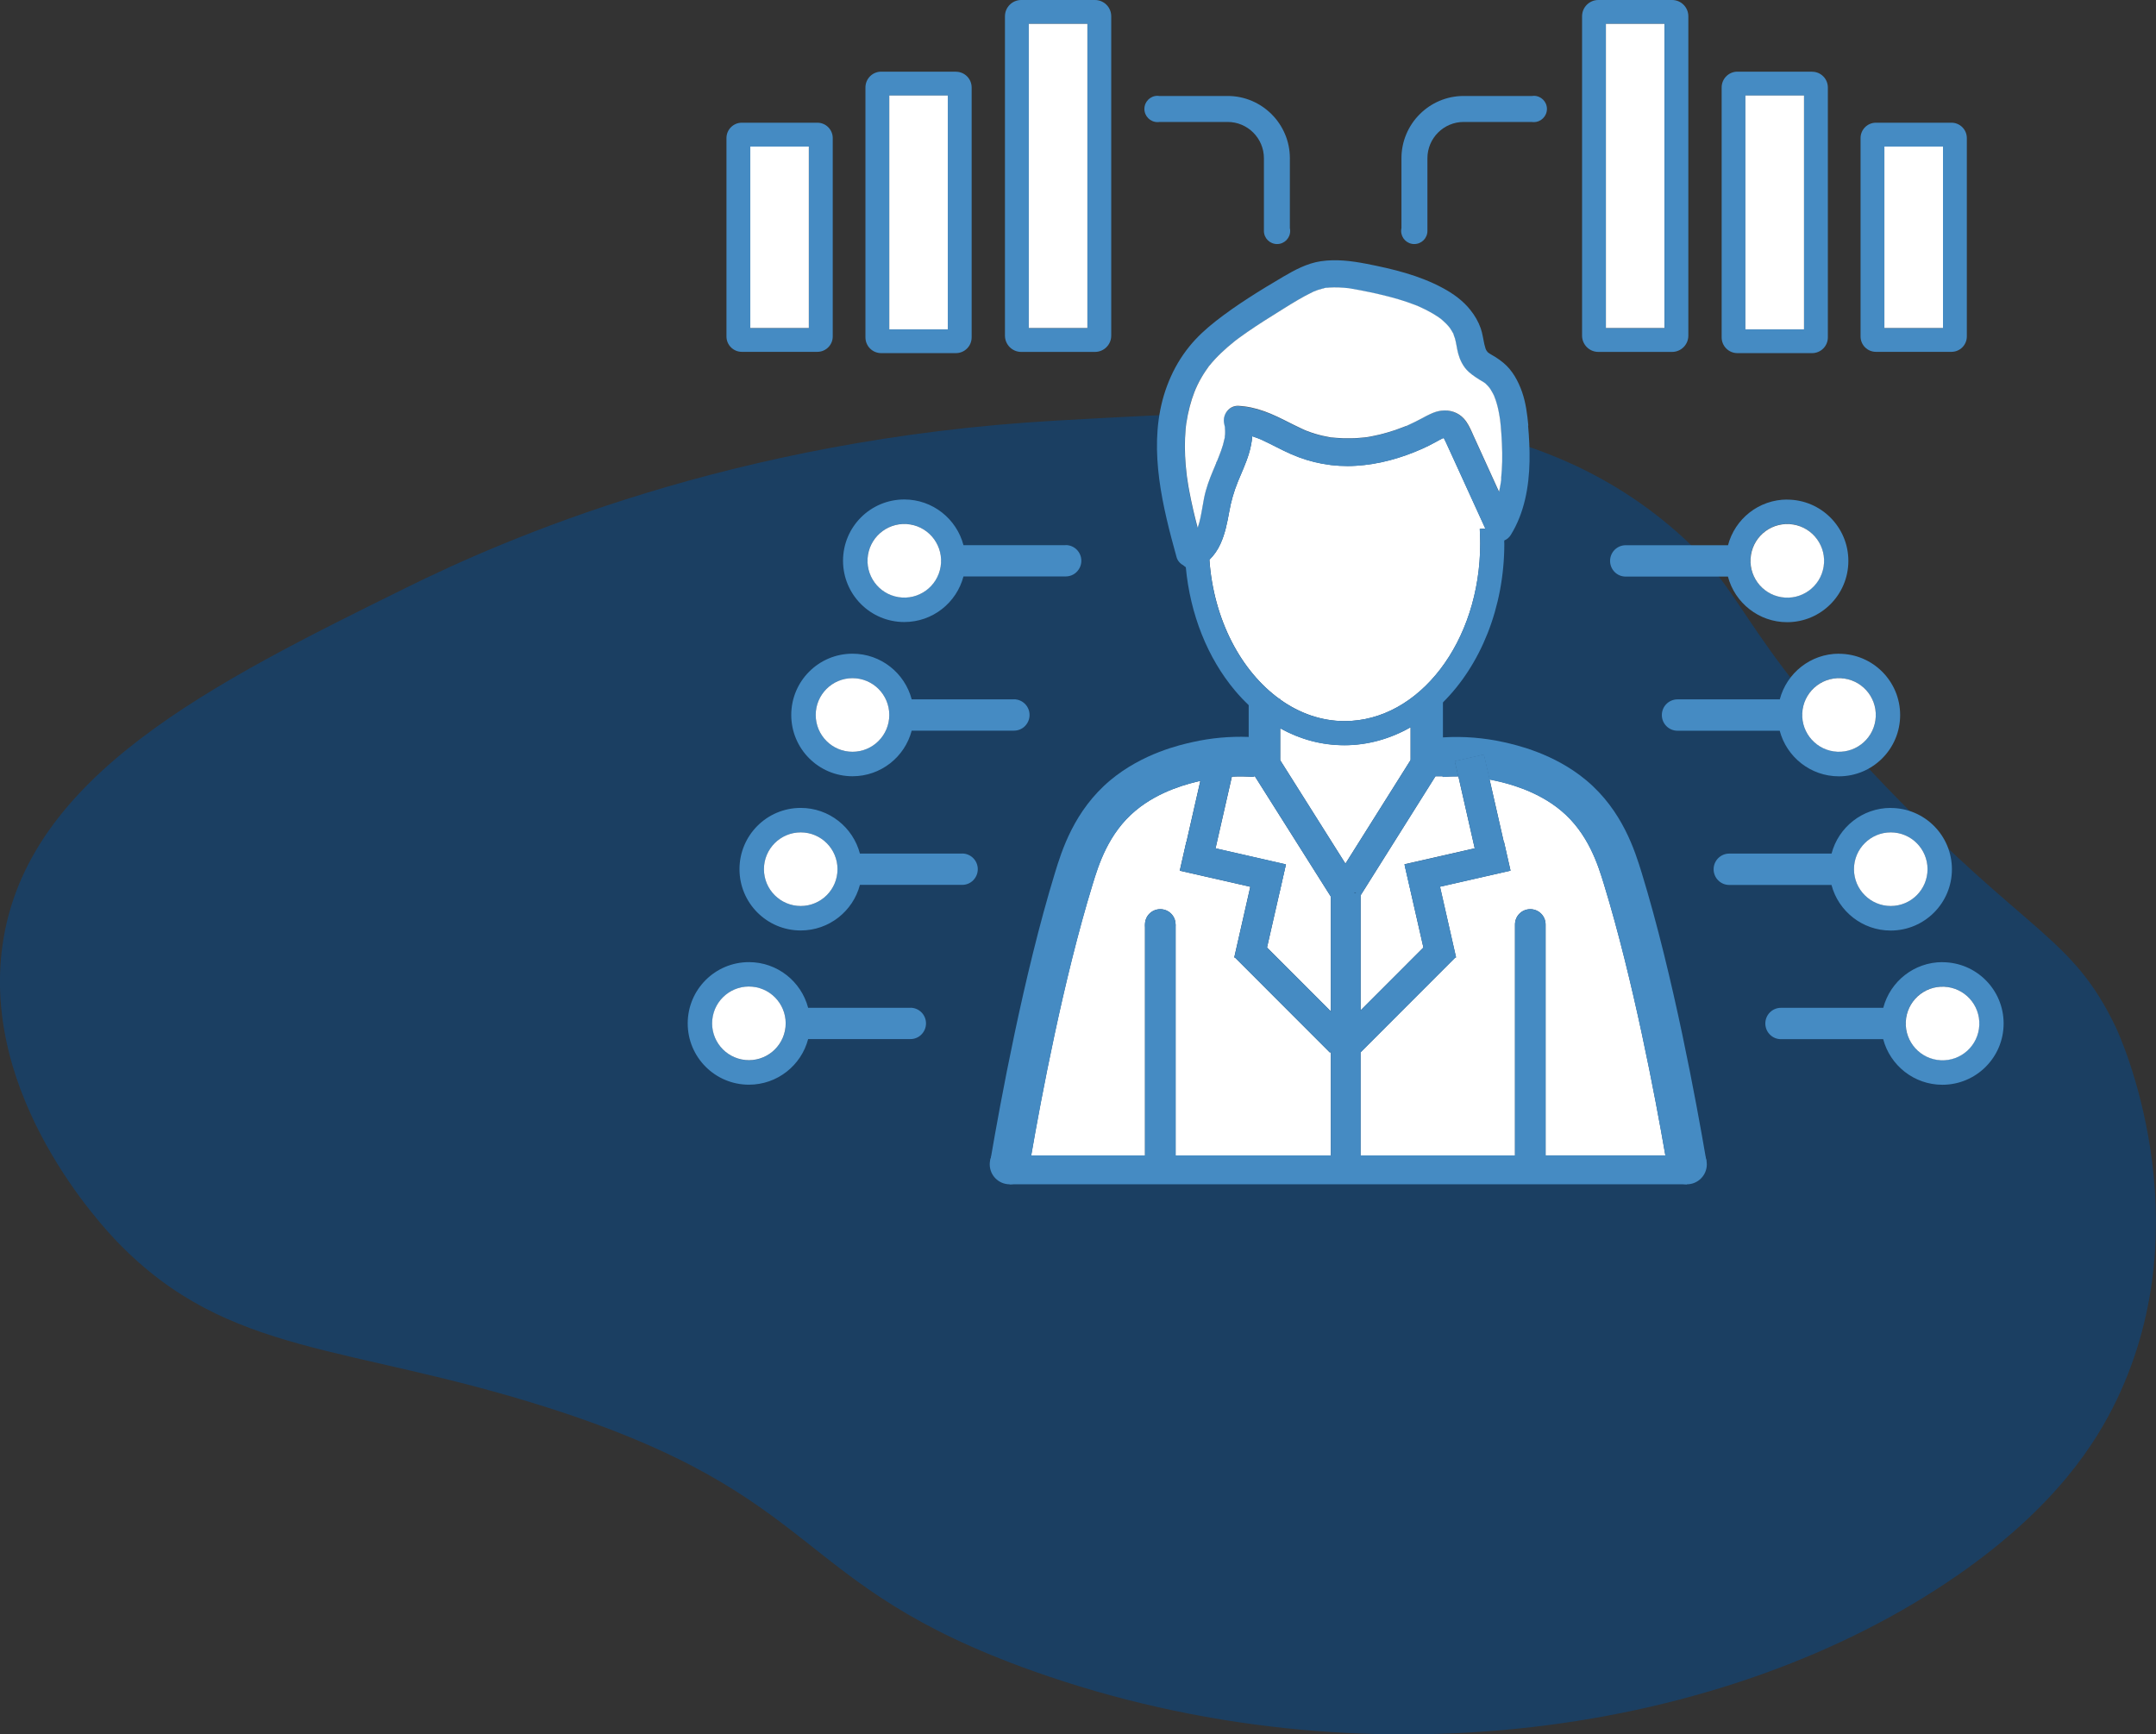 <svg width="394" height="317" viewBox="0 0 394 317" fill="none" xmlns="http://www.w3.org/2000/svg">
<rect x="0" y="0" width="394" height="317" fill="#333333" stroke="none"/>
<g clip-path="url(#clip0_57_206)">
<path d="M357.632 287.982C315.621 317.083 249.069 326.857 188.866 305.454C144.129 289.546 151.405 273.68 100.181 257.302C63.536 245.59 41.804 247.957 21.622 227.176C18.786 224.255 -3.527 200.622 0.47 172.656C4.911 141.644 38.872 124.878 74.395 107.337C91.549 98.864 133.56 80.202 193.182 76.865C239.247 74.29 276.666 72.2 305.135 96.109C319.701 108.334 316.451 114.384 344.449 143.582C370.636 170.898 378.687 171.036 386.682 187.816C387.36 189.228 402.646 222.663 386.89 255.71C383.127 263.601 375.699 275.48 357.618 287.996L357.632 287.982Z" fill="#1B3F62"/>
<path d="M243.217 192.219V211.186H214.831V168.973C214.831 167.423 213.586 166.177 212.037 166.177C210.487 166.177 209.242 167.423 209.242 168.973V211.186H188.437C190.249 200.705 194.316 179.038 199.656 161.65C200.721 158.161 202.506 152.318 207.513 148.151C211.954 144.441 217.404 143.167 219.355 142.724L216.823 153.855H216.795L215.592 159.144L228.485 162.079L225.552 174.996L225.704 175.037L243.051 192.399L243.217 192.232V192.219Z" fill="white"/>
<path d="M282.448 211.186V168.973C282.448 167.423 281.203 166.177 279.654 166.177C278.105 166.177 276.86 167.423 276.86 168.973V211.186H248.626V192.343L265.931 175.024L266.084 174.982L263.151 162.065L276.043 159.13L274.84 153.827H274.798L272.212 142.461C272.571 142.53 272.931 142.6 273.291 142.683C275.13 143.098 280.733 144.358 285.27 148.137C290.278 152.305 292.062 158.147 293.128 161.636C298.467 179.039 302.534 200.691 304.346 211.172H282.462L282.448 211.186Z" fill="white"/>
<path d="M257.867 163.283L260.121 173.182L248.64 184.673V163.657L262.321 141.88H263.635V141.99C264.603 141.921 265.558 141.88 266.512 141.893L269.5 155.046L256.663 157.967L256.732 158.244L257.88 163.256L257.867 163.283Z" fill="white"/>
<path d="M243.217 163.906V184.867L231.542 173.182L233.797 163.283L234.931 158.272L235 157.995L222.135 155.06L225.123 141.949C226.465 141.88 227.807 141.907 229.149 142.004V141.893H229.328L243.231 163.92L243.217 163.906Z" fill="white"/>
<path d="M257.784 132.908V138.917L245.873 157.856L233.949 138.944V133.102C237.615 135.137 241.612 136.203 245.721 136.203C249.829 136.203 254.118 135.026 257.797 132.908H257.784Z" fill="white"/>
<path d="M270.427 96.691C270.483 97.577 270.51 98.463 270.51 99.335C270.51 117.236 259.388 131.801 245.721 131.801C241.502 131.801 237.476 130.375 233.949 127.855V127.758H233.824C226.811 122.691 221.789 113.29 221.015 102.298C221.858 101.481 222.536 100.484 223.02 99.418C223.892 97.521 224.265 95.542 224.639 93.507C224.971 91.624 225.483 89.838 226.202 88.066C226.271 87.886 226.354 87.706 226.423 87.526C226.423 87.512 226.437 87.484 226.451 87.47C226.493 87.387 226.52 87.304 226.562 87.207C226.797 86.653 227.032 86.086 227.267 85.532C227.613 84.674 227.959 83.815 228.222 82.929C228.54 81.877 228.761 80.811 228.844 79.731C229.162 79.828 229.467 79.939 229.771 80.049C229.868 80.091 229.979 80.133 230.075 80.174C230.089 80.174 230.228 80.243 230.324 80.271C230.324 80.271 230.324 80.271 230.338 80.271H230.352C230.463 80.326 230.587 80.382 230.698 80.437C232.441 81.24 234.115 82.182 235.872 82.957C239.648 84.632 243.715 85.38 247.837 85.117C252.015 84.854 256.013 83.732 259.831 82.043C260.675 81.669 261.519 81.254 262.335 80.797C262.764 80.562 263.179 80.326 263.607 80.119C263.607 80.119 263.635 80.119 263.635 80.105C263.718 80.077 263.815 80.063 263.815 80.063C263.815 80.063 263.843 80.063 263.856 80.063C263.856 80.063 263.898 80.133 263.912 80.16C264.022 80.354 264.119 80.562 264.216 80.769C264.686 81.766 265.143 82.791 265.599 83.787C267.55 88.066 269.5 92.33 271.451 96.608L270.386 96.677L270.427 96.691Z" fill="white"/>
<path d="M214.845 168.973H209.256V214.757H214.845V168.973Z" fill="#458BC3"/>
<path d="M214.831 168.973C214.831 170.51 213.586 171.77 212.037 171.77C210.487 171.77 209.242 170.524 209.242 168.973C209.242 167.423 210.487 166.177 212.037 166.177C213.586 166.177 214.831 167.423 214.831 168.973Z" fill="#458BC3"/>
<path d="M184.509 216.461C186.518 216.461 188.147 214.83 188.147 212.819C188.147 210.808 186.518 209.178 184.509 209.178C182.499 209.178 180.87 210.808 180.87 212.819C180.87 214.83 182.499 216.461 184.509 216.461Z" fill="#458BC3"/>
<path d="M308.275 216.461C310.284 216.461 311.913 214.83 311.913 212.819C311.913 210.808 310.284 209.178 308.275 209.178C306.266 209.178 304.637 210.808 304.637 212.819C304.637 214.83 306.266 216.461 308.275 216.461Z" fill="#458BC3"/>
<path d="M282.448 168.973V214.757H276.86V168.973C276.86 167.423 278.105 166.177 279.654 166.177C281.203 166.177 282.448 167.423 282.448 168.973Z" fill="#458BC3"/>
<path d="M311.83 212.21L308.275 212.819L304.72 213.428C304.692 213.262 304.665 213.082 304.623 212.902C304.54 212.362 304.443 211.795 304.333 211.199C302.52 200.719 298.44 179.052 293.114 161.663C292.049 158.175 290.264 152.332 285.256 148.165C280.719 144.372 275.117 143.126 273.277 142.71C272.917 142.627 272.557 142.558 272.198 142.489L271.16 137.934L265.876 139.138L266.512 141.921C265.558 141.907 264.603 141.935 263.649 142.018V141.907L263.109 134.819C263.303 134.805 263.497 134.791 263.69 134.777C267.453 134.542 271.216 134.846 274.868 135.663C277.122 136.176 283.998 137.712 289.877 142.613C296.517 148.165 298.785 155.558 300.017 159.545C305.785 178.36 310.073 201.896 311.747 211.698C311.775 211.878 311.803 212.058 311.83 212.224V212.21Z" fill="#458BC3"/>
<path d="M229.688 134.791L229.162 141.88V141.99C227.807 141.893 226.465 141.866 225.123 141.935C223.228 142.032 221.36 142.281 219.507 142.696C219.465 142.696 219.424 142.71 219.382 142.724C217.432 143.167 211.981 144.455 207.541 148.151C202.533 152.318 200.749 158.161 199.684 161.65C194.344 179.052 190.277 200.705 188.465 211.186C188.354 211.795 188.257 212.376 188.174 212.902C188.147 213.082 188.119 213.248 188.091 213.415L184.536 212.805L180.981 212.196C181.009 212.03 181.036 211.864 181.064 211.698C182.738 201.896 187.026 178.332 192.795 159.518C194.012 155.544 196.281 148.137 202.934 142.586C208.814 137.685 215.689 136.134 217.944 135.636C221.305 134.874 224.75 134.57 228.208 134.694C228.706 134.708 229.204 134.75 229.702 134.777L229.688 134.791Z" fill="#458BC3"/>
<path d="M272.212 142.475C270.33 142.115 268.435 141.935 266.512 141.907L265.876 139.124L271.174 137.92L272.212 142.475Z" fill="#458BC3"/>
<path d="M308.275 211.186H184.509V216.46H308.275V211.186Z" fill="#458BC3"/>
<path d="M248.64 163.228H243.217V212.819H248.64V163.228Z" fill="#458BC3"/>
<path d="M246.897 188.55L245.832 189.616L243.217 192.219L243.051 192.385L225.704 175.024L229.536 171.189L243.217 184.867L245.832 187.484L246.897 188.55Z" fill="#458BC3"/>
<path d="M234.931 158.258L233.797 163.283L231.542 173.182L230.85 176.2L225.704 175.024L225.566 174.996L228.498 162.079L229.633 157.053L234.931 158.258Z" fill="#458BC3"/>
<path d="M235 157.981L234.931 158.258L233.797 163.283L228.498 162.079L215.606 159.144L216.809 153.841H216.837L222.135 155.046L235 157.981Z" fill="#458BC3"/>
<path d="M225.773 139.014L225.109 141.935L222.135 155.046L221.692 156.942L216.408 155.738L216.837 153.841L219.368 142.724L220.489 137.809L225.773 139.014Z" fill="#458BC3"/>
<path d="M265.945 175.024L248.612 192.385L244.766 188.55L260.121 173.182L262.113 171.189L265.945 175.024Z" fill="#458BC3"/>
<path d="M266.097 174.996L265.945 175.024L260.813 176.2L260.121 173.182L257.867 163.283L256.718 158.258L262.017 157.053L263.165 162.079L266.097 174.996Z" fill="#458BC3"/>
<path d="M276.043 159.144L263.165 162.079L257.867 163.283L256.718 158.258L256.663 157.981L269.5 155.06L274.798 153.855L274.84 153.841L276.043 159.144Z" fill="#458BC3"/>
<path d="M262.501 141.616L262.335 141.88L248.64 163.657L248.584 163.74L247.768 163.228L247.63 163.145L243.992 160.847L245.873 157.856L257.784 138.917L257.894 138.723L262.501 141.616Z" fill="#458BC3"/>
<path d="M248.764 162.439L247.63 163.145L247.505 163.228L244.13 165.36L243.217 163.906L229.315 141.88L229.19 141.672L233.81 138.751L233.949 138.944L245.873 157.856L248.764 162.439Z" fill="#458BC3"/>
<path d="M275.255 155.849L269.957 157.053L269.5 155.06L266.512 141.907L265.876 139.124L271.174 137.92L272.212 142.475L274.798 153.855L275.255 155.849Z" fill="#458BC3"/>
<path d="M279.294 77.765C279.101 75.716 278.838 73.626 278.16 71.674C277.468 69.68 276.403 67.7 274.757 66.329C274.287 65.942 273.803 65.582 273.291 65.263C273.056 65.125 272.82 64.987 272.585 64.848C272.488 64.793 272.405 64.737 272.309 64.682C272.295 64.668 272.226 64.627 272.143 64.571C272.101 64.53 271.921 64.405 271.894 64.391L271.866 64.364C271.866 64.364 271.811 64.35 271.741 64.225C271.741 64.225 271.741 64.211 271.728 64.197C271.769 64.239 271.838 64.322 271.88 64.364C271.894 64.35 271.838 64.239 271.714 64.17V64.184H271.7V64.156C271.658 64.087 271.617 64.017 271.575 63.934C271.548 63.851 271.506 63.768 271.479 63.713C271.396 63.45 271.326 63.187 271.257 62.91C271.036 61.941 270.925 60.944 270.593 60.002C270.151 58.757 269.528 57.691 268.712 56.666C267.398 54.991 265.599 53.689 263.732 52.679C259.374 50.311 254.491 49.148 249.663 48.207C246.911 47.681 244.158 47.335 241.363 47.75C238.873 48.124 236.632 49.328 234.488 50.588C230.255 53.08 226.022 55.683 222.149 58.715C220.406 60.086 218.746 61.595 217.349 63.325C215.772 65.277 214.554 67.368 213.6 69.694C209.824 78.859 211.636 89.049 214.056 98.297C214.361 99.474 214.693 100.65 215.011 101.827C215.177 102.464 215.647 103.004 216.228 103.308C216.38 103.447 216.533 103.571 216.699 103.668C216.892 103.793 217.114 103.876 217.335 103.931C217.916 104.084 218.552 104.015 219.147 103.71C219.839 103.35 220.461 102.879 221.015 102.325C221.858 101.509 222.536 100.512 223.02 99.446C223.892 97.549 224.265 95.569 224.639 93.534C224.971 91.651 225.483 89.865 226.202 88.093C226.271 87.913 226.354 87.733 226.423 87.553C226.423 87.539 226.437 87.512 226.451 87.498C226.493 87.415 226.52 87.332 226.562 87.235C226.797 86.681 227.032 86.113 227.267 85.56C227.613 84.701 227.959 83.843 228.222 82.957C228.54 81.905 228.761 80.839 228.844 79.759C229.162 79.856 229.467 79.966 229.771 80.077C229.868 80.119 229.979 80.16 230.075 80.202C230.089 80.202 230.228 80.271 230.324 80.299C230.324 80.299 230.324 80.299 230.338 80.299H230.352C230.463 80.354 230.587 80.409 230.698 80.465C232.441 81.268 234.115 82.209 235.872 82.985C239.648 84.66 243.715 85.407 247.837 85.144C252.015 84.881 256.013 83.76 259.831 82.071C260.675 81.697 261.519 81.282 262.335 80.825C262.764 80.59 263.179 80.354 263.607 80.146C263.607 80.146 263.635 80.146 263.635 80.133C263.718 80.105 263.815 80.091 263.815 80.091C263.815 80.091 263.843 80.091 263.856 80.091C263.856 80.091 263.953 80.077 263.995 80.063C264.009 80.063 264.022 80.063 264.036 80.063C264.036 80.063 264.05 80.063 264.064 80.063C263.995 80.091 263.884 80.105 263.843 80.105C263.856 80.133 263.884 80.174 263.898 80.202C264.009 80.396 264.105 80.603 264.202 80.811C264.673 81.808 265.129 82.832 265.586 83.829C267.536 88.107 269.487 92.371 271.437 96.649C271.603 97.023 271.769 97.397 271.949 97.757C272.267 98.463 273.152 98.906 273.913 98.947C273.955 98.947 273.996 98.947 274.024 98.947C274.314 98.947 274.605 98.892 274.868 98.795C275.379 98.601 275.808 98.241 276.099 97.757C278.575 93.742 279.419 88.993 279.516 84.341C279.557 82.168 279.446 79.966 279.253 77.793L279.294 77.765ZM257.078 78.07C257.078 78.07 257.05 78.07 257.037 78.084C256.829 78.167 256.635 78.25 256.428 78.319C255.958 78.499 255.473 78.679 254.989 78.845C254.076 79.15 253.149 79.427 252.223 79.648C251.752 79.759 251.282 79.87 250.812 79.953C250.59 79.994 250.369 80.036 250.148 80.077C250.037 80.091 249.926 80.119 249.816 80.133C249.802 80.133 249.746 80.133 249.691 80.146C249.65 80.146 249.594 80.16 249.539 80.174C249.539 80.174 249.525 80.174 249.511 80.174H249.497C249.497 80.174 249.456 80.174 249.442 80.174C249.331 80.174 249.221 80.202 249.11 80.216C248.861 80.243 248.612 80.257 248.349 80.285C247.851 80.326 247.339 80.354 246.841 80.354C245.901 80.382 244.946 80.354 244.006 80.271L243.342 80.202C243.342 80.202 243.245 80.202 243.217 80.202C243.217 80.202 243.12 80.174 243.079 80.174C242.581 80.091 242.097 79.994 241.612 79.883C240.658 79.662 239.731 79.385 238.818 79.039C238.735 78.997 238.652 78.97 238.569 78.942C238.555 78.942 238.528 78.928 238.5 78.914C238.472 78.914 238.458 78.9 238.445 78.9C238.223 78.803 237.988 78.707 237.767 78.596C237.283 78.374 236.798 78.139 236.328 77.904C235.346 77.419 234.378 76.907 233.368 76.436C232.565 76.062 231.749 75.716 230.933 75.412C229.425 74.872 227.862 74.498 226.23 74.429C224.625 74.359 223.546 76.021 223.92 77.474C223.961 77.668 224.003 77.848 224.044 78.056C224.044 78.056 224.044 78.167 224.044 78.194C224.072 78.596 224.086 78.984 224.044 79.385C224.044 79.454 223.975 79.87 223.975 79.98C223.975 80.022 223.961 80.049 223.961 80.091C223.878 80.52 223.767 80.936 223.657 81.351C223.422 82.154 223.131 82.943 222.827 83.718C222.771 83.871 222.702 84.009 222.647 84.161C222.633 84.203 222.619 84.231 222.605 84.258C222.578 84.328 222.55 84.397 222.522 84.466C222.522 84.466 222.509 84.507 222.495 84.535C222.495 84.549 222.481 84.577 222.467 84.591C222.467 84.604 222.453 84.632 222.439 84.646C222.439 84.646 222.439 84.646 222.439 84.66C222.232 85.158 222.024 85.643 221.817 86.127C221.139 87.747 220.544 89.367 220.198 91.084C219.825 92.897 219.631 94.78 219.023 96.538C218.981 96.635 218.857 96.912 218.829 96.995C218.843 96.968 218.884 96.898 218.953 96.76C218.884 96.898 218.829 97.051 218.76 97.189C218.566 96.469 218.386 95.735 218.206 95.016C218.068 94.489 217.944 93.95 217.819 93.41C217.542 92.219 217.28 91.042 217.058 89.838C216.948 89.27 216.851 88.702 216.768 88.135C216.726 87.886 216.685 87.636 216.657 87.373C216.657 87.373 216.657 87.304 216.629 87.235C216.629 87.235 216.629 87.221 216.629 87.166C216.629 87.166 216.629 87.124 216.629 87.11C216.616 86.986 216.588 86.806 216.588 86.764C216.325 84.535 216.187 82.292 216.284 80.036C216.311 79.537 216.339 79.025 216.38 78.527C216.408 78.25 216.436 77.973 216.463 77.696C216.463 77.599 216.477 77.516 216.491 77.419C216.491 77.405 216.491 77.377 216.491 77.364C216.491 77.364 216.491 77.35 216.491 77.336C216.657 76.284 216.851 75.245 217.127 74.221C217.39 73.196 217.722 72.186 218.11 71.217C218.11 71.175 218.137 71.147 218.151 71.106C218.151 71.147 218.123 71.175 218.123 71.203C218.123 71.175 218.165 71.106 218.193 70.995C218.303 70.746 218.414 70.511 218.525 70.275C218.76 69.805 218.995 69.334 219.258 68.877C219.507 68.448 219.77 68.019 220.06 67.603C220.198 67.395 220.351 67.188 220.489 66.98C220.53 66.925 220.586 66.842 220.641 66.772C220.655 66.759 220.683 66.731 220.696 66.717C220.71 66.703 220.738 66.676 220.738 66.662C221.416 65.817 222.149 65.042 222.937 64.294C223.712 63.547 224.556 62.841 225.4 62.162C225.4 62.162 225.414 62.148 225.427 62.135C225.427 62.135 225.427 62.135 225.441 62.135C225.469 62.107 225.497 62.093 225.51 62.079C225.552 62.051 225.593 62.024 225.635 61.982C225.842 61.83 226.05 61.678 226.257 61.525C226.714 61.193 227.198 60.861 227.668 60.529C229.564 59.227 231.528 57.981 233.492 56.749C235.47 55.531 237.462 54.243 239.565 53.233C239.69 53.177 239.8 53.122 239.939 53.066H239.98C240.201 52.969 240.423 52.886 240.644 52.803C240.935 52.706 241.225 52.623 241.516 52.554C241.585 52.54 241.944 52.429 242.193 52.388C242.18 52.388 242.193 52.388 242.346 52.388C242.498 52.374 242.65 52.36 242.802 52.346C243.079 52.333 243.355 52.305 243.646 52.305C244.282 52.305 244.891 52.319 245.527 52.374C245.776 52.388 246.025 52.429 246.274 52.443H246.288C246.288 52.443 246.302 52.443 246.33 52.443C246.33 52.443 246.343 52.443 246.357 52.443C246.496 52.471 246.62 52.485 246.758 52.513C247.381 52.609 248.003 52.72 248.626 52.845C249.746 53.066 250.867 53.302 251.974 53.551C254.215 54.063 256.428 54.672 258.572 55.517C258.724 55.572 258.863 55.628 259.001 55.683C259.001 55.683 259.029 55.683 259.042 55.683C259.042 55.683 259.056 55.683 259.07 55.683C259.084 55.683 259.112 55.697 259.125 55.711L259.181 55.738C259.361 55.808 259.513 55.891 259.679 55.96C260.218 56.209 260.744 56.472 261.27 56.749C261.671 56.971 262.072 57.206 262.459 57.441C262.653 57.566 262.847 57.691 263.04 57.829C263.151 57.898 263.248 57.981 263.358 58.05C263.358 58.05 263.372 58.05 263.386 58.064C263.732 58.355 264.064 58.646 264.382 58.964C264.52 59.103 264.659 59.255 264.797 59.393C264.894 59.504 264.977 59.615 265.074 59.726C265.074 59.726 265.074 59.726 265.074 59.739C265.323 60.113 265.558 60.473 265.765 60.875C265.793 60.916 265.807 60.958 265.821 60.999C265.821 61.096 266.056 61.692 266.084 61.775C266.333 62.688 266.429 63.644 266.678 64.557C267.01 65.762 267.605 66.966 268.56 67.811C269.348 68.503 270.289 69.085 271.188 69.624C271.188 69.624 271.188 69.624 271.202 69.624C271.271 69.68 271.465 69.805 271.548 69.874C271.7 70.012 271.852 70.165 271.99 70.303C272.06 70.372 272.392 70.815 272.309 70.663C272.392 70.774 272.461 70.884 272.544 71.009C272.765 71.355 272.973 71.729 273.152 72.117C273.166 72.158 273.194 72.186 273.208 72.227C273.249 72.463 273.401 72.712 273.471 72.919C273.761 73.806 273.982 74.706 274.148 75.605C274.19 75.813 274.217 76.035 274.259 76.256C274.259 76.339 274.287 76.422 274.3 76.491C274.3 76.505 274.3 76.533 274.3 76.547C274.342 76.962 274.397 77.377 274.425 77.793C274.522 78.817 274.577 79.856 274.633 80.894C274.729 83.04 274.715 85.186 274.494 87.318C274.48 87.456 274.48 87.609 274.467 87.761C274.453 87.802 274.439 87.858 274.425 87.913C274.425 87.927 274.425 87.955 274.425 87.969C274.411 88.079 274.383 88.204 274.37 88.315C274.273 88.841 274.176 89.353 274.065 89.865C274.024 90.045 273.969 90.239 273.927 90.419C272.724 87.789 271.52 85.158 270.317 82.514C269.832 81.462 269.348 80.396 268.864 79.33C268.408 78.333 267.993 77.35 267.246 76.533C266.236 75.425 264.769 74.969 263.303 75.176C262.584 75.273 261.92 75.522 261.27 75.827C260.813 76.035 260.384 76.27 259.942 76.519C259.098 76.976 258.24 77.405 257.369 77.793C257.272 77.834 257.175 77.876 257.078 77.917C257.064 77.917 257.037 77.931 257.023 77.945L257.078 78.07ZM243.314 80.23C243.383 80.23 243.466 80.243 243.494 80.243C243.438 80.243 243.383 80.243 243.314 80.23ZM263.718 79.911C263.718 79.911 263.746 79.925 263.773 79.953L263.815 79.98C263.815 79.98 263.746 79.925 263.718 79.911Z" fill="#458BC3"/>
<path d="M274.923 81.005C274.868 79.856 274.798 78.845 274.715 77.89C274.688 77.571 274.646 77.267 274.619 76.948L274.591 76.658V76.588C274.591 76.533 274.577 76.478 274.563 76.422V76.339C274.522 76.118 274.48 75.896 274.439 75.675C274.259 74.678 274.038 73.792 273.761 72.947C273.733 72.864 273.692 72.767 273.65 72.67C273.595 72.532 273.526 72.393 273.498 72.283L273.429 72.117C273.249 71.729 273.028 71.355 272.807 70.995C272.737 70.898 272.682 70.801 272.613 70.704V70.649L272.516 70.594L272.475 70.552C272.475 70.552 272.447 70.51 272.433 70.497C272.364 70.4 272.267 70.289 272.239 70.261C272.087 70.109 271.935 69.957 271.783 69.818C271.728 69.777 271.645 69.708 271.575 69.652L271.451 69.528L271.479 69.597L271.34 69.5H271.326C270.441 68.988 269.528 68.42 268.767 67.742C267.73 66.828 267.218 65.526 266.955 64.599C266.831 64.142 266.748 63.657 266.651 63.201C266.568 62.744 266.485 62.287 266.36 61.83C266.36 61.802 266.319 61.733 266.291 61.636C266.236 61.498 266.125 61.193 266.111 61.138V61.082V61.027C266.097 60.986 266.07 60.93 266.042 60.889C265.835 60.459 265.572 60.072 265.337 59.739L265.226 59.615C265.157 59.532 265.088 59.449 265.018 59.38C264.88 59.227 264.742 59.075 264.59 58.937C264.258 58.604 263.884 58.3 263.58 58.037L263.538 58.009C263.538 58.009 263.428 57.926 263.372 57.884C263.331 57.843 263.275 57.815 263.234 57.787C263.04 57.649 262.847 57.524 262.653 57.4C262.266 57.151 261.851 56.915 261.449 56.694C260.91 56.403 260.37 56.14 259.859 55.891L259.734 55.835C259.651 55.794 259.568 55.752 259.485 55.724V55.641H259.305L259.222 55.6L259.125 55.808L259.167 55.586C259.029 55.531 258.89 55.475 258.738 55.42C256.815 54.672 254.713 54.049 252.098 53.454C251.088 53.219 250.023 52.997 248.75 52.734C248.128 52.609 247.505 52.499 246.869 52.402C246.731 52.388 246.606 52.36 246.468 52.333H246.426H246.399L246.067 52.291C245.915 52.277 245.762 52.263 245.61 52.249C244.932 52.194 244.31 52.166 243.715 52.18C243.425 52.18 243.148 52.194 242.857 52.222C242.705 52.222 242.567 52.249 242.387 52.263C242.332 52.263 242.29 52.263 242.276 52.263V52.388L242.249 52.249C242.193 52.249 242.124 52.277 242.069 52.291H242.014C241.861 52.346 241.695 52.388 241.599 52.416H241.543C241.253 52.499 240.948 52.582 240.644 52.693C240.423 52.762 240.188 52.859 239.98 52.928L239.911 52.956C239.911 52.956 239.8 53.011 239.745 53.025C239.676 53.053 239.607 53.094 239.537 53.122C237.739 53.98 235.996 55.06 234.322 56.098L233.451 56.638C231.832 57.635 229.702 58.978 227.613 60.418C227.143 60.75 226.672 61.082 226.202 61.415C226.105 61.484 225.995 61.567 225.898 61.65C225.787 61.719 225.69 61.802 225.58 61.885C225.566 61.899 225.538 61.913 225.524 61.927H225.372V62.038L225.331 62.079C224.335 62.868 223.546 63.547 222.854 64.211C221.997 65.028 221.277 65.803 220.627 66.606L220.53 66.717C220.53 66.717 220.461 66.814 220.434 66.856L220.378 66.939C220.226 67.146 220.074 67.354 219.936 67.562C219.645 68.005 219.382 68.42 219.133 68.849C218.87 69.292 218.621 69.777 218.386 70.261C218.317 70.414 218.234 70.566 218.165 70.718L218.027 71.023C218.027 71.023 217.999 71.106 217.985 71.134C217.985 71.134 217.957 71.189 217.957 71.217C217.584 72.158 217.238 73.183 216.961 74.249C216.712 75.19 216.505 76.201 216.325 77.377V77.433C216.325 77.433 216.325 77.46 216.311 77.474L216.284 77.751C216.256 77.987 216.228 78.222 216.214 78.457V78.596C216.159 79.08 216.131 79.565 216.104 80.119C216.007 82.251 216.104 84.466 216.408 86.875C216.408 86.903 216.422 87.013 216.436 87.11L216.463 87.263V87.332C216.463 87.387 216.477 87.429 216.477 87.47C216.519 87.719 216.546 87.982 216.588 88.232C216.671 88.758 216.768 89.325 216.892 89.934C217.1 91.07 217.349 92.233 217.653 93.506C217.778 94.046 217.916 94.586 218.054 95.112C218.22 95.805 218.4 96.511 218.58 97.203L217.999 98.684L218.718 97.688L218.774 97.895L219.036 97.328C219.036 97.328 219.092 97.203 219.119 97.148C219.161 97.064 219.189 96.981 219.23 96.898H219.202C219.244 96.802 219.285 96.704 219.299 96.649C219.728 95.389 219.963 94.06 220.185 92.787C220.281 92.247 220.378 91.707 220.475 91.167C220.849 89.325 221.499 87.65 222.08 86.252C222.149 86.072 222.232 85.906 222.301 85.726C222.426 85.421 222.564 85.117 222.688 84.798L222.785 84.563C222.785 84.563 222.827 84.48 222.841 84.438L223.103 83.815C223.463 82.901 223.74 82.14 223.947 81.434C224.072 80.977 224.182 80.548 224.265 80.133C224.265 80.105 224.265 80.077 224.279 80.049V80.008V79.98C224.279 79.925 224.307 79.689 224.321 79.579C224.321 79.496 224.335 79.427 224.335 79.413C224.362 79.011 224.348 78.596 224.335 78.208C224.335 78.18 224.335 78.153 224.335 78.111V78.014C224.293 77.82 224.238 77.627 224.196 77.433C224.03 76.754 224.196 75.979 224.653 75.425C225.068 74.913 225.649 74.65 226.271 74.664C227.751 74.733 229.273 75.038 230.919 75.633C231.652 75.896 232.441 76.228 233.34 76.644C234.073 76.99 234.806 77.35 235.512 77.71L236.314 78.111C236.785 78.347 237.269 78.582 237.739 78.803C237.919 78.886 238.085 78.956 238.265 79.039L238.389 79.094L238.431 79.136L238.569 79.177C238.569 79.177 238.666 79.219 238.707 79.233L238.804 79.274C239.703 79.62 240.658 79.911 241.626 80.133C242.11 80.243 242.622 80.34 243.12 80.423C243.148 80.423 243.162 80.423 243.231 80.451H243.314C243.314 80.451 243.355 80.451 243.383 80.465L244.047 80.534C244.988 80.617 245.942 80.645 246.897 80.631C247.436 80.617 247.948 80.589 248.418 80.548L249.484 80.437C249.484 80.437 249.539 80.437 249.553 80.437H249.622C249.622 80.437 249.691 80.423 249.719 80.409H249.816L249.871 80.382L250.203 80.326C250.424 80.285 250.646 80.243 250.867 80.202C251.296 80.119 251.766 80.022 252.278 79.897C253.177 79.676 254.118 79.413 255.072 79.08C255.598 78.9 256.068 78.734 256.525 78.554L257.147 78.305H257.189L257.092 78.084L256.954 77.89L256.345 78.125C255.902 78.305 255.432 78.471 254.92 78.651C253.979 78.97 253.053 79.233 252.167 79.454C251.655 79.579 251.199 79.676 250.77 79.759C250.549 79.8 250.327 79.842 250.106 79.883L249.608 79.966H249.553C249.553 79.966 249.511 79.966 249.484 79.966C249.484 79.966 249.456 79.966 249.442 79.98L248.363 80.077C247.893 80.119 247.395 80.146 246.869 80.146C245.928 80.174 244.974 80.146 244.061 80.063L243.328 79.994C243.328 79.994 243.272 79.994 243.259 79.994C243.217 79.994 243.162 79.98 243.134 79.98C242.65 79.897 242.166 79.8 241.682 79.689C240.727 79.468 239.8 79.191 238.915 78.845L238.832 78.817C238.832 78.817 238.735 78.776 238.68 78.762C238.666 78.762 238.638 78.734 238.597 78.72C238.597 78.72 238.569 78.72 238.555 78.707L238.389 78.637C238.223 78.568 238.043 78.485 237.877 78.402C237.407 78.18 236.937 77.945 236.439 77.71L235.664 77.322C234.945 76.962 234.225 76.588 233.478 76.242C232.565 75.813 231.777 75.481 231.03 75.218C229.342 74.609 227.779 74.29 226.244 74.221C225.483 74.193 224.75 74.525 224.252 75.148C223.698 75.827 223.491 76.727 223.698 77.558C223.74 77.751 223.781 77.931 223.823 78.111V78.236C223.864 78.624 223.864 79.011 223.85 79.399C223.85 79.427 223.85 79.468 223.837 79.537C223.809 79.731 223.781 79.897 223.795 79.994C223.795 80.022 223.781 80.063 223.781 80.077C223.698 80.465 223.601 80.88 223.477 81.323C223.269 82.015 223.02 82.763 222.647 83.663L222.398 84.286C222.398 84.286 222.356 84.383 222.329 84.466L222.232 84.494V84.674C222.107 84.978 221.983 85.283 221.858 85.573C221.789 85.754 221.706 85.92 221.637 86.1C221.042 87.526 220.378 89.228 220.005 91.111C219.894 91.651 219.797 92.191 219.714 92.731C219.493 93.991 219.272 95.306 218.843 96.525C218.718 96.026 218.58 95.514 218.455 95.016C218.317 94.489 218.193 93.95 218.068 93.423C217.778 92.15 217.529 90.987 217.321 89.865C217.197 89.256 217.114 88.702 217.031 88.162C216.989 87.913 216.948 87.664 216.92 87.442V87.387C216.92 87.387 216.906 87.332 216.892 87.276L216.865 87.055C216.865 86.958 216.837 86.847 216.837 86.82C216.546 84.438 216.45 82.251 216.533 80.133C216.56 79.593 216.588 79.108 216.629 78.637V78.513C216.671 78.277 216.699 78.042 216.712 77.807L216.754 77.46C216.934 76.298 217.141 75.287 217.39 74.359C217.625 73.446 217.916 72.56 218.234 71.729L218.386 71.369C218.386 71.369 218.428 71.272 218.469 71.147L218.58 70.912C218.649 70.76 218.718 70.608 218.787 70.455C219.023 69.971 219.258 69.514 219.521 69.071C219.756 68.655 220.019 68.24 220.309 67.811C220.447 67.603 220.6 67.409 220.738 67.202C220.752 67.174 220.779 67.146 220.807 67.105C220.835 67.063 220.862 67.022 220.862 67.008L220.987 66.869C221.623 66.08 222.329 65.319 223.173 64.516C223.85 63.865 224.611 63.201 225.593 62.411H225.649L225.69 62.328C225.69 62.328 225.704 62.315 225.718 62.315L225.815 62.245C225.815 62.245 225.842 62.218 225.856 62.204C225.967 62.121 226.064 62.051 226.174 61.968C226.271 61.899 226.382 61.816 226.479 61.747C226.935 61.415 227.406 61.082 227.876 60.75C229.965 59.31 232.081 57.981 233.7 56.984L234.585 56.431C236.245 55.392 237.974 54.326 239.759 53.468C239.828 53.44 239.883 53.413 239.952 53.371C240.008 53.343 240.063 53.316 240.091 53.302H240.132C240.354 53.205 240.575 53.122 240.796 53.039C241.087 52.942 241.377 52.859 241.654 52.789H241.723C241.848 52.734 242.097 52.665 242.276 52.637C242.346 52.637 242.415 52.637 242.484 52.637C242.622 52.637 242.761 52.609 242.899 52.596C243.176 52.582 243.452 52.568 243.729 52.568C244.31 52.568 244.919 52.568 245.583 52.637C245.721 52.637 245.873 52.665 246.025 52.679L246.33 52.706C246.33 52.706 246.371 52.706 246.385 52.706C246.523 52.734 246.662 52.748 246.786 52.776C247.395 52.873 248.031 52.983 248.64 53.108C249.912 53.357 250.978 53.579 251.974 53.814C254.56 54.409 256.649 55.032 258.544 55.766C258.683 55.821 258.821 55.877 258.973 55.932H259.015L259.139 56.001C259.264 56.057 259.388 56.112 259.499 56.167L259.623 56.223C260.135 56.458 260.675 56.721 261.2 57.012C261.602 57.234 262.003 57.455 262.376 57.704C262.57 57.829 262.75 57.953 262.943 58.078C262.985 58.106 263.026 58.147 263.068 58.175C263.123 58.217 263.192 58.258 263.248 58.3H263.262C263.566 58.563 263.912 58.867 264.23 59.186C264.368 59.324 264.507 59.476 264.631 59.615C264.7 59.684 264.756 59.767 264.825 59.85L264.894 59.933C265.115 60.266 265.364 60.639 265.572 61.041C265.572 61.069 265.586 61.082 265.599 61.11C265.599 61.207 265.669 61.373 265.807 61.747C265.835 61.816 265.862 61.871 265.862 61.899C265.987 62.328 266.07 62.799 266.153 63.242C266.236 63.713 266.333 64.211 266.457 64.682C266.72 65.665 267.287 67.049 268.408 68.046C269.196 68.738 270.137 69.334 271.05 69.86L271.174 69.943C271.257 69.998 271.354 70.067 271.423 70.123C271.575 70.261 271.714 70.4 271.852 70.552C271.88 70.58 271.949 70.677 272.018 70.746C272.073 70.815 272.129 70.884 272.184 70.94C272.253 71.037 272.309 71.134 272.378 71.231C272.599 71.577 272.793 71.936 272.973 72.296L273.014 72.393C273.056 72.546 273.111 72.698 273.18 72.85C273.222 72.933 273.249 73.016 273.277 73.086C273.554 73.903 273.775 74.775 273.941 75.744C273.982 75.951 274.01 76.173 274.052 76.394V76.491C274.052 76.491 274.079 76.588 274.093 76.63L274.135 77.004C274.176 77.308 274.204 77.627 274.231 77.931C274.314 78.873 274.384 79.883 274.439 81.019C274.55 83.469 274.508 85.504 274.3 87.401C274.3 87.484 274.301 87.581 274.287 87.664C274.287 87.706 274.287 87.733 274.287 87.761V87.83C274.287 87.83 274.245 87.927 274.245 87.982C274.245 87.996 274.245 88.01 274.245 88.052C274.218 88.176 274.204 88.287 274.19 88.412C274.093 88.952 274.01 89.422 273.899 89.879C272.793 87.442 271.672 85.006 270.566 82.555C270.081 81.503 269.597 80.437 269.113 79.371L268.989 79.08C268.587 78.194 268.172 77.281 267.467 76.505C266.443 75.384 264.935 74.858 263.331 75.065C262.667 75.148 262.003 75.356 261.228 75.73C260.758 75.951 260.301 76.187 259.886 76.422C259.029 76.879 258.171 77.308 257.313 77.696C257.258 77.724 257.216 77.737 257.161 77.765L256.995 77.834L257.078 78.042L257.23 78.222L257.341 78.167C257.341 78.167 257.452 78.125 257.507 78.097C258.365 77.724 259.236 77.281 260.108 76.81C260.523 76.575 260.965 76.339 261.422 76.118C262.155 75.772 262.777 75.578 263.386 75.495C264.839 75.301 266.194 75.772 267.121 76.782C267.771 77.502 268.159 78.347 268.56 79.233L268.698 79.523C269.182 80.589 269.666 81.656 270.151 82.708C271.354 85.352 272.557 87.982 273.761 90.613L274.024 91.18L274.19 90.585C274.245 90.391 274.287 90.211 274.328 90.018C274.439 89.533 274.536 89.021 274.646 88.453C274.66 88.342 274.688 88.218 274.702 88.121C274.702 88.107 274.702 88.079 274.702 88.052C274.702 88.024 274.702 87.996 274.715 87.982H274.729V87.872C274.729 87.802 274.729 87.747 274.729 87.678C274.729 87.595 274.729 87.512 274.743 87.442C274.951 85.504 274.992 83.455 274.882 80.977L274.923 81.005ZM249.497 80.133V80.188L249.428 79.994L249.497 80.119V80.133ZM259.098 55.808L259.125 55.752V55.808H259.098Z" fill="#458BC3"/>
<path d="M274.342 87.401C274.342 87.484 274.342 87.581 274.328 87.664C274.328 87.706 274.328 87.733 274.328 87.761V87.83C274.328 87.83 274.287 87.927 274.287 87.983C274.287 87.996 274.287 88.01 274.287 88.052C274.259 88.176 274.245 88.287 274.231 88.412C274.135 88.952 274.052 89.422 273.941 89.879C272.834 87.442 271.714 85.006 270.607 82.555C270.123 81.503 269.639 80.437 269.155 79.371L269.03 79.08C268.629 78.194 268.214 77.281 267.508 76.505C266.485 75.384 264.977 74.858 263.372 75.066C262.708 75.148 262.044 75.356 261.27 75.73C260.799 75.951 260.343 76.187 259.928 76.422C259.07 76.879 258.212 77.308 257.355 77.696C257.299 77.724 257.258 77.737 257.203 77.765L257.037 77.834L257.12 78.042L256.981 77.848L256.373 78.084C255.93 78.264 255.46 78.43 254.948 78.61C254.007 78.928 253.08 79.191 252.195 79.413C251.683 79.537 251.227 79.634 250.798 79.717C250.576 79.759 250.355 79.8 250.134 79.842L249.636 79.925H249.58C249.58 79.925 249.539 79.925 249.511 79.925C249.511 79.925 249.484 79.925 249.47 79.939L248.391 80.036C247.92 80.077 247.422 80.105 246.897 80.105C245.956 80.133 245.002 80.105 244.089 80.022L243.355 79.953C243.355 79.953 243.3 79.953 243.286 79.953C243.245 79.953 243.189 79.939 243.162 79.939C242.678 79.856 242.193 79.759 241.709 79.648C240.755 79.427 239.828 79.15 238.943 78.803L238.86 78.776C238.86 78.776 238.763 78.734 238.707 78.72C238.694 78.72 238.666 78.693 238.624 78.679C238.624 78.679 238.597 78.679 238.583 78.665L238.417 78.596C238.251 78.527 238.071 78.444 237.905 78.361C237.435 78.139 236.964 77.904 236.466 77.668L235.692 77.281C234.972 76.921 234.253 76.547 233.506 76.201C232.593 75.772 231.805 75.439 231.058 75.176C229.37 74.567 227.807 74.249 226.271 74.179C225.51 74.152 224.777 74.484 224.279 75.107C223.726 75.785 223.518 76.685 223.726 77.516C223.767 77.71 223.809 77.89 223.85 78.07V78.194C223.892 78.582 223.892 78.97 223.878 79.357C223.878 79.385 223.878 79.427 223.864 79.496C223.837 79.69 223.809 79.856 223.823 79.953C223.823 79.98 223.809 80.022 223.809 80.036C223.726 80.423 223.629 80.839 223.505 81.282C223.297 81.974 223.048 82.722 222.675 83.621L222.426 84.244C222.426 84.244 222.384 84.341 222.356 84.424L222.26 84.452V84.632C222.135 84.937 222.011 85.241 221.886 85.532C221.817 85.712 221.734 85.878 221.665 86.058C221.07 87.484 220.406 89.187 220.032 91.07C219.922 91.61 219.825 92.15 219.742 92.69C219.521 93.95 219.299 95.265 218.87 96.483C218.746 95.985 218.608 95.472 218.483 94.974C218.345 94.448 218.22 93.908 218.096 93.382C217.805 92.108 217.556 90.945 217.349 89.824C217.224 89.215 217.141 88.661 217.058 88.121C217.017 87.872 216.975 87.623 216.948 87.401V87.346C216.948 87.346 216.934 87.29 216.92 87.235L216.892 87.013C216.892 86.916 216.865 86.806 216.865 86.778C216.574 84.397 216.477 82.209 216.56 80.091C216.588 79.551 216.616 79.067 216.657 78.596V78.471C216.699 78.236 216.726 78.001 216.74 77.765L216.782 77.419C216.962 76.256 217.169 75.245 217.418 74.318C217.653 73.404 217.944 72.518 218.262 71.687L218.414 71.327C218.414 71.327 218.455 71.231 218.497 71.106L218.608 70.871C218.677 70.718 218.746 70.566 218.815 70.414C219.05 69.929 219.285 69.472 219.548 69.029C219.783 68.614 220.046 68.198 220.337 67.769C220.475 67.562 220.627 67.368 220.766 67.16C220.779 67.132 220.807 67.105 220.835 67.063C220.862 67.022 220.89 66.98 220.89 66.966L221.015 66.828C221.651 66.039 222.356 65.277 223.2 64.474C223.878 63.824 224.639 63.159 225.621 62.37H225.676L225.718 62.287C225.718 62.287 225.732 62.273 225.746 62.273L225.842 62.204C225.842 62.204 225.87 62.176 225.884 62.162C225.995 62.079 226.091 62.01 226.202 61.927C226.299 61.858 226.41 61.775 226.506 61.705C226.963 61.373 227.433 61.041 227.904 60.709C229.992 59.269 232.109 57.94 233.727 56.943L234.613 56.389C236.273 55.351 238.002 54.285 239.786 53.426C239.856 53.399 239.911 53.371 239.98 53.329C240.035 53.302 240.091 53.274 240.118 53.26H240.16C240.381 53.163 240.603 53.08 240.824 52.997C241.114 52.9 241.405 52.817 241.682 52.748H241.751C241.875 52.693 242.124 52.623 242.304 52.596C242.373 52.596 242.442 52.596 242.512 52.596C242.65 52.596 242.788 52.568 242.927 52.554C243.203 52.54 243.48 52.526 243.757 52.526C244.338 52.526 244.946 52.526 245.61 52.596C245.749 52.596 245.901 52.623 246.053 52.637L246.357 52.665C246.357 52.665 246.399 52.665 246.413 52.665C246.551 52.693 246.689 52.706 246.814 52.734C247.422 52.831 248.059 52.942 248.667 53.066C249.94 53.316 251.005 53.537 252.001 53.772C254.588 54.368 256.677 54.991 258.572 55.724C258.71 55.78 258.849 55.835 259.001 55.891H259.042L259.167 55.96C259.291 56.015 259.416 56.071 259.527 56.126L259.651 56.181C260.163 56.417 260.702 56.68 261.228 56.971C261.629 57.192 262.03 57.414 262.404 57.663C262.598 57.787 262.777 57.912 262.971 58.037C263.013 58.064 263.054 58.106 263.096 58.133C263.151 58.175 263.22 58.217 263.275 58.258H263.289C263.594 58.521 263.939 58.826 264.258 59.144C264.396 59.283 264.534 59.435 264.659 59.573C264.728 59.643 264.783 59.726 264.852 59.809L264.922 59.892C265.143 60.224 265.392 60.598 265.599 60.999C265.599 61.027 265.613 61.041 265.627 61.069C265.627 61.166 265.696 61.332 265.835 61.705C265.862 61.775 265.89 61.83 265.89 61.858C266.014 62.287 266.097 62.758 266.18 63.201C266.263 63.671 266.36 64.17 266.485 64.641C266.748 65.623 267.315 67.008 268.435 68.005C269.224 68.697 270.164 69.292 271.077 69.818L271.202 69.901C271.285 69.957 271.382 70.026 271.451 70.081C271.603 70.22 271.741 70.358 271.88 70.511C271.907 70.538 271.977 70.635 272.046 70.704C272.101 70.774 272.156 70.843 272.212 70.898C272.281 70.995 272.336 71.092 272.405 71.189C272.627 71.535 272.82 71.895 273 72.255L273.042 72.352C273.083 72.504 273.139 72.656 273.208 72.809C273.249 72.892 273.277 72.975 273.305 73.044C273.581 73.861 273.803 74.733 273.969 75.702C274.01 75.91 274.038 76.132 274.079 76.353V76.45C274.079 76.45 274.107 76.547 274.121 76.588L274.162 76.962C274.204 77.267 274.231 77.585 274.259 77.89C274.342 78.831 274.411 79.842 274.467 80.977C274.577 83.428 274.536 85.463 274.328 87.359L274.342 87.401Z" fill="white"/>
<path d="M274.909 99.335C274.909 111.117 270.51 121.611 263.69 128.381C261.878 130.167 259.9 131.704 257.784 132.922C254.104 135.04 250.009 136.217 245.707 136.217C241.405 136.217 237.615 135.151 233.935 133.116C231.901 131.994 229.965 130.568 228.18 128.866C227.323 128.049 226.493 127.177 225.704 126.235C220.669 120.254 217.501 112.28 216.699 103.655C216.657 103.253 216.629 102.838 216.602 102.422L221.001 102.132C221.001 102.132 221.001 102.242 221.001 102.298C221.762 113.29 226.797 122.677 233.81 127.758C233.852 127.8 233.893 127.827 233.935 127.855C237.462 130.375 241.474 131.801 245.707 131.801C259.374 131.801 270.496 117.236 270.496 99.335C270.496 98.463 270.469 97.577 270.413 96.691L271.478 96.621L274.812 96.414C274.854 97.203 274.895 97.992 274.895 98.767C274.895 98.961 274.895 99.141 274.895 99.335H274.909Z" fill="#458BC3"/>
<path d="M233.949 127.758H228.194V141.88H233.949V127.758Z" fill="#458BC3"/>
<path d="M263.69 127.758H257.784V141.88H263.69V127.758Z" fill="#458BC3"/>
<path d="M194.759 99.64H176.07C174.811 94.836 170.44 91.291 165.253 91.291C159.069 91.291 154.061 96.303 154.061 102.492C154.061 108.68 159.069 113.692 165.253 113.692C170.44 113.692 174.811 110.162 176.07 105.357H194.759C195.548 105.357 196.267 105.039 196.779 104.513C197.291 103.987 197.609 103.281 197.609 102.492C197.609 100.913 196.336 99.626 194.745 99.626L194.759 99.64ZM165.253 109.22C161.545 109.22 158.53 106.202 158.53 102.492C158.53 98.781 161.545 95.763 165.253 95.763C168.96 95.763 171.976 98.781 171.976 102.492C171.976 106.202 168.96 109.22 165.253 109.22Z" fill="#458BC3"/>
<path d="M171.894 103.579C172.489 99.911 170 96.454 166.335 95.859C162.67 95.264 159.217 97.755 158.622 101.423C158.027 105.091 160.516 108.547 164.181 109.142C167.846 109.738 171.299 107.247 171.894 103.579Z" fill="white"/>
<path d="M185.297 127.827H166.608C165.349 123.023 160.978 119.479 155.791 119.479C149.607 119.479 144.599 124.491 144.599 130.679C144.599 136.868 149.607 141.88 155.791 141.88C160.978 141.88 165.349 138.349 166.608 133.545H185.297C186.086 133.545 186.805 133.227 187.317 132.701C187.829 132.175 188.147 131.468 188.147 130.679C188.147 129.101 186.874 127.813 185.283 127.813L185.297 127.827ZM155.791 137.408C152.083 137.408 149.068 134.39 149.068 130.679C149.068 126.969 152.083 123.951 155.791 123.951C159.498 123.951 162.514 126.969 162.514 130.679C162.514 134.39 159.498 137.408 155.791 137.408Z" fill="#458BC3"/>
<path d="M155.791 137.408C159.504 137.408 162.514 134.395 162.514 130.679C162.514 126.963 159.504 123.951 155.791 123.951C152.078 123.951 149.068 126.963 149.068 130.679C149.068 134.395 152.078 137.408 155.791 137.408Z" fill="white"/>
<path d="M175.835 156.015H157.146C155.887 151.211 151.516 147.667 146.329 147.667C140.145 147.667 135.138 152.678 135.138 158.867C135.138 165.055 140.145 170.067 146.329 170.067C151.516 170.067 155.887 166.537 157.146 161.733H175.835C176.624 161.733 177.343 161.414 177.855 160.888C178.367 160.362 178.685 159.656 178.685 158.867C178.685 157.289 177.412 156.001 175.821 156.001L175.835 156.015ZM146.329 165.595C142.621 165.595 139.606 162.577 139.606 158.867C139.606 155.157 142.621 152.138 146.329 152.138C150.036 152.138 153.052 155.157 153.052 158.867C153.052 162.577 150.036 165.595 146.329 165.595Z" fill="#458BC3"/>
<path d="M146.329 165.595C150.042 165.595 153.052 162.583 153.052 158.867C153.052 155.151 150.042 152.138 146.329 152.138C142.616 152.138 139.606 155.151 139.606 158.867C139.606 162.583 142.616 165.595 146.329 165.595Z" fill="white"/>
<path d="M166.373 184.203H147.684C146.425 179.398 142.054 175.854 136.867 175.854C130.683 175.854 125.676 180.866 125.676 187.055C125.676 193.243 130.683 198.255 136.867 198.255C142.054 198.255 146.425 194.724 147.684 189.92H166.373C167.162 189.92 167.881 189.602 168.393 189.076C168.905 188.55 169.223 187.844 169.223 187.055C169.223 185.476 167.95 184.189 166.359 184.189L166.373 184.203ZM136.867 193.783C133.159 193.783 130.144 190.765 130.144 187.055C130.144 183.344 133.159 180.326 136.867 180.326C140.574 180.326 143.59 183.344 143.59 187.055C143.59 190.765 140.574 193.783 136.867 193.783Z" fill="#458BC3"/>
<path d="M143.549 187.706C143.915 184.008 141.216 180.714 137.521 180.348C133.826 179.982 130.534 182.684 130.169 186.382C129.803 190.08 132.502 193.374 136.197 193.74C139.892 194.106 143.184 191.404 143.549 187.706Z" fill="white"/>
<path d="M326.604 91.305C321.417 91.305 317.045 94.849 315.787 99.653H297.098C295.521 99.653 294.234 100.927 294.234 102.519C294.234 103.308 294.552 104.028 295.064 104.541C295.576 105.067 296.295 105.385 297.084 105.385H315.773C317.032 110.175 321.403 113.72 326.59 113.72C332.774 113.72 337.781 108.708 337.781 102.519C337.781 96.331 332.774 91.319 326.59 91.319L326.604 91.305ZM326.604 109.22C322.897 109.22 319.881 106.202 319.881 102.492C319.881 98.781 322.897 95.763 326.604 95.763C330.312 95.763 333.327 98.781 333.327 102.492C333.327 106.202 330.312 109.22 326.604 109.22Z" fill="#458BC3"/>
<path d="M333.258 103.588C333.853 99.92 331.364 96.464 327.699 95.869C324.034 95.273 320.581 97.764 319.986 101.432C319.391 105.1 321.88 108.556 325.545 109.152C329.21 109.747 332.663 107.256 333.258 103.588Z" fill="white"/>
<path d="M336.066 119.479C330.879 119.479 326.507 123.023 325.249 127.827H306.56C304.983 127.827 303.696 129.101 303.696 130.693C303.696 131.482 304.014 132.202 304.526 132.714C305.052 133.241 305.757 133.559 306.546 133.559H325.235C326.494 138.349 330.865 141.893 336.052 141.893C342.236 141.893 347.243 136.882 347.243 130.693C347.243 124.505 342.236 119.493 336.052 119.493L336.066 119.479ZM336.066 137.408C332.359 137.408 329.343 134.39 329.343 130.679C329.343 126.969 332.359 123.951 336.066 123.951C339.774 123.951 342.789 126.969 342.789 130.679C342.789 134.39 339.774 137.408 336.066 137.408Z" fill="#458BC3"/>
<path d="M342.787 130.987C342.955 127.275 340.085 124.129 336.376 123.96C332.667 123.792 329.523 126.665 329.355 130.377C329.186 134.089 332.057 137.235 335.766 137.403C339.475 137.572 342.618 134.699 342.787 130.987Z" fill="white"/>
<path d="M345.528 147.667C340.341 147.667 335.969 151.211 334.71 156.015H316.022C314.445 156.015 313.158 157.289 313.158 158.881C313.158 159.67 313.476 160.39 313.988 160.902C314.5 161.428 315.219 161.747 316.008 161.747H334.697C335.955 166.537 340.327 170.081 345.514 170.081C351.698 170.081 356.705 165.069 356.705 158.881C356.705 152.692 351.698 147.68 345.514 147.68L345.528 147.667ZM345.528 165.595C341.821 165.595 338.805 162.577 338.805 158.867C338.805 155.157 341.821 152.138 345.528 152.138C349.235 152.138 352.251 155.157 352.251 158.867C352.251 162.577 349.235 165.595 345.528 165.595Z" fill="#458BC3"/>
<path d="M345.528 165.595C349.241 165.595 352.251 162.583 352.251 158.867C352.251 155.151 349.241 152.138 345.528 152.138C341.815 152.138 338.805 155.151 338.805 158.867C338.805 162.583 341.815 165.595 345.528 165.595Z" fill="white"/>
<path d="M354.976 175.854C349.789 175.854 345.417 179.398 344.159 184.203H325.47C323.893 184.203 322.606 185.476 322.606 187.068C322.606 187.858 322.925 188.577 323.436 189.09C323.962 189.616 324.668 189.934 325.456 189.934H344.145C345.404 194.724 349.775 198.269 354.962 198.269C361.146 198.269 366.154 193.257 366.154 187.068C366.154 180.88 361.146 175.868 354.962 175.868L354.976 175.854ZM354.976 193.783C351.269 193.783 348.253 190.765 348.253 187.055C348.253 183.344 351.269 180.326 354.976 180.326C358.684 180.326 361.699 183.344 361.699 187.055C361.699 190.765 358.684 193.783 354.976 193.783Z" fill="#458BC3"/>
<path d="M361.708 187.378C361.877 183.666 359.006 180.52 355.297 180.351C351.588 180.183 348.445 183.055 348.276 186.768C348.108 190.48 350.978 193.626 354.687 193.794C358.396 193.963 361.54 191.09 361.708 187.378Z" fill="white"/>
<path d="M200.099 0H186.625C184.993 0 183.651 1.329 183.651 2.977V61.346C183.651 62.979 184.979 64.322 186.625 64.322H200.099C201.745 64.322 203.073 62.993 203.073 61.346V2.977C203.073 1.329 201.745 0 200.099 0ZM198.715 59.947H188.008V4.361H198.715V59.947Z" fill="#458BC3"/>
<path d="M198.715 4.361H188.008V59.947H198.715V4.361Z" fill="white"/>
<path d="M174.687 13.097H161.033C159.443 13.097 158.156 14.398 158.156 15.977V61.664C158.156 63.256 159.443 64.543 161.033 64.543H174.687C176.278 64.543 177.564 63.256 177.564 61.664V15.991C177.564 14.398 176.278 13.111 174.687 13.111V13.097ZM173.207 60.196H162.514V17.458H173.207V60.196Z" fill="#458BC3"/>
<path d="M173.207 17.458H162.514V60.196H173.207V17.458Z" fill="white"/>
<path d="M149.372 22.428H135.566C134.017 22.428 132.758 23.688 132.758 25.239V61.498C132.758 63.048 134.017 64.308 135.566 64.308H149.372C150.921 64.308 152.18 63.048 152.18 61.498V25.239C152.18 23.688 150.921 22.428 149.372 22.428ZM147.809 59.947H137.116V26.789H147.809V59.947Z" fill="#458BC3"/>
<path d="M147.809 26.789H137.116V59.947H147.809V26.789Z" fill="white"/>
<path d="M305.564 0H292.09C290.444 0 289.116 1.329 289.116 2.977V61.346C289.116 62.979 290.444 64.322 292.09 64.322H305.564C307.21 64.322 308.538 62.993 308.538 61.346V2.977C308.538 1.329 307.21 0 305.564 0ZM304.18 59.947H293.487V4.361H304.18V59.947Z" fill="#458BC3"/>
<path d="M304.167 4.361H293.473V59.947H304.167V4.361Z" fill="white"/>
<path d="M331.155 13.097H317.502C315.911 13.097 314.625 14.398 314.625 15.977V61.664C314.625 63.256 315.911 64.543 317.502 64.543H331.155C332.746 64.543 334.033 63.256 334.033 61.664V15.991C334.033 14.398 332.746 13.111 331.155 13.111V13.097ZM329.675 60.196H318.968V17.458H329.675V60.196Z" fill="#458BC3"/>
<path d="M329.675 17.458H318.968V60.196H329.675V17.458Z" fill="white"/>
<path d="M356.622 22.428H342.817C341.268 22.428 340.009 23.688 340.009 25.239V61.498C340.009 63.048 341.268 64.308 342.817 64.308H356.622C358.172 64.308 359.431 63.048 359.431 61.498V25.239C359.431 23.688 358.172 22.428 356.622 22.428ZM355.073 59.947H344.366V26.789H355.073V59.947Z" fill="#458BC3"/>
<path d="M355.073 26.789H344.366V59.947H355.073V26.789Z" fill="white"/>
<path d="M282.697 19.909C282.697 21.238 281.618 22.317 280.304 22.317C280.18 22.317 280.069 22.317 279.958 22.29H267.481C263.829 22.29 260.855 25.266 260.855 28.921V42.184V42.212C260.855 43.541 259.776 44.607 258.448 44.607C257.12 44.607 256.054 43.527 256.054 42.212C256.054 42.032 256.068 41.866 256.11 41.7V28.921C256.11 22.65 261.214 17.541 267.481 17.541H279.986C280.083 17.527 280.193 17.513 280.304 17.513C281.632 17.513 282.697 18.593 282.697 19.909Z" fill="#458BC3"/>
<path d="M209.132 19.909C209.132 21.238 210.211 22.317 211.525 22.317C211.65 22.317 211.76 22.317 211.871 22.29H224.348C228 22.29 230.975 25.266 230.975 28.921V42.184V42.212C230.975 43.541 232.054 44.607 233.382 44.607C234.71 44.607 235.775 43.527 235.775 42.212C235.775 42.032 235.761 41.866 235.719 41.7V28.921C235.719 22.65 230.615 17.541 224.348 17.541H211.843C211.746 17.527 211.636 17.513 211.525 17.513C210.197 17.513 209.132 18.593 209.132 19.909Z" fill="#458BC3"/>
</g>
<defs>
<clipPath id="clip0_57_206">
<rect width="394" height="317" fill="white"/>
</clipPath>
</defs>
</svg>
